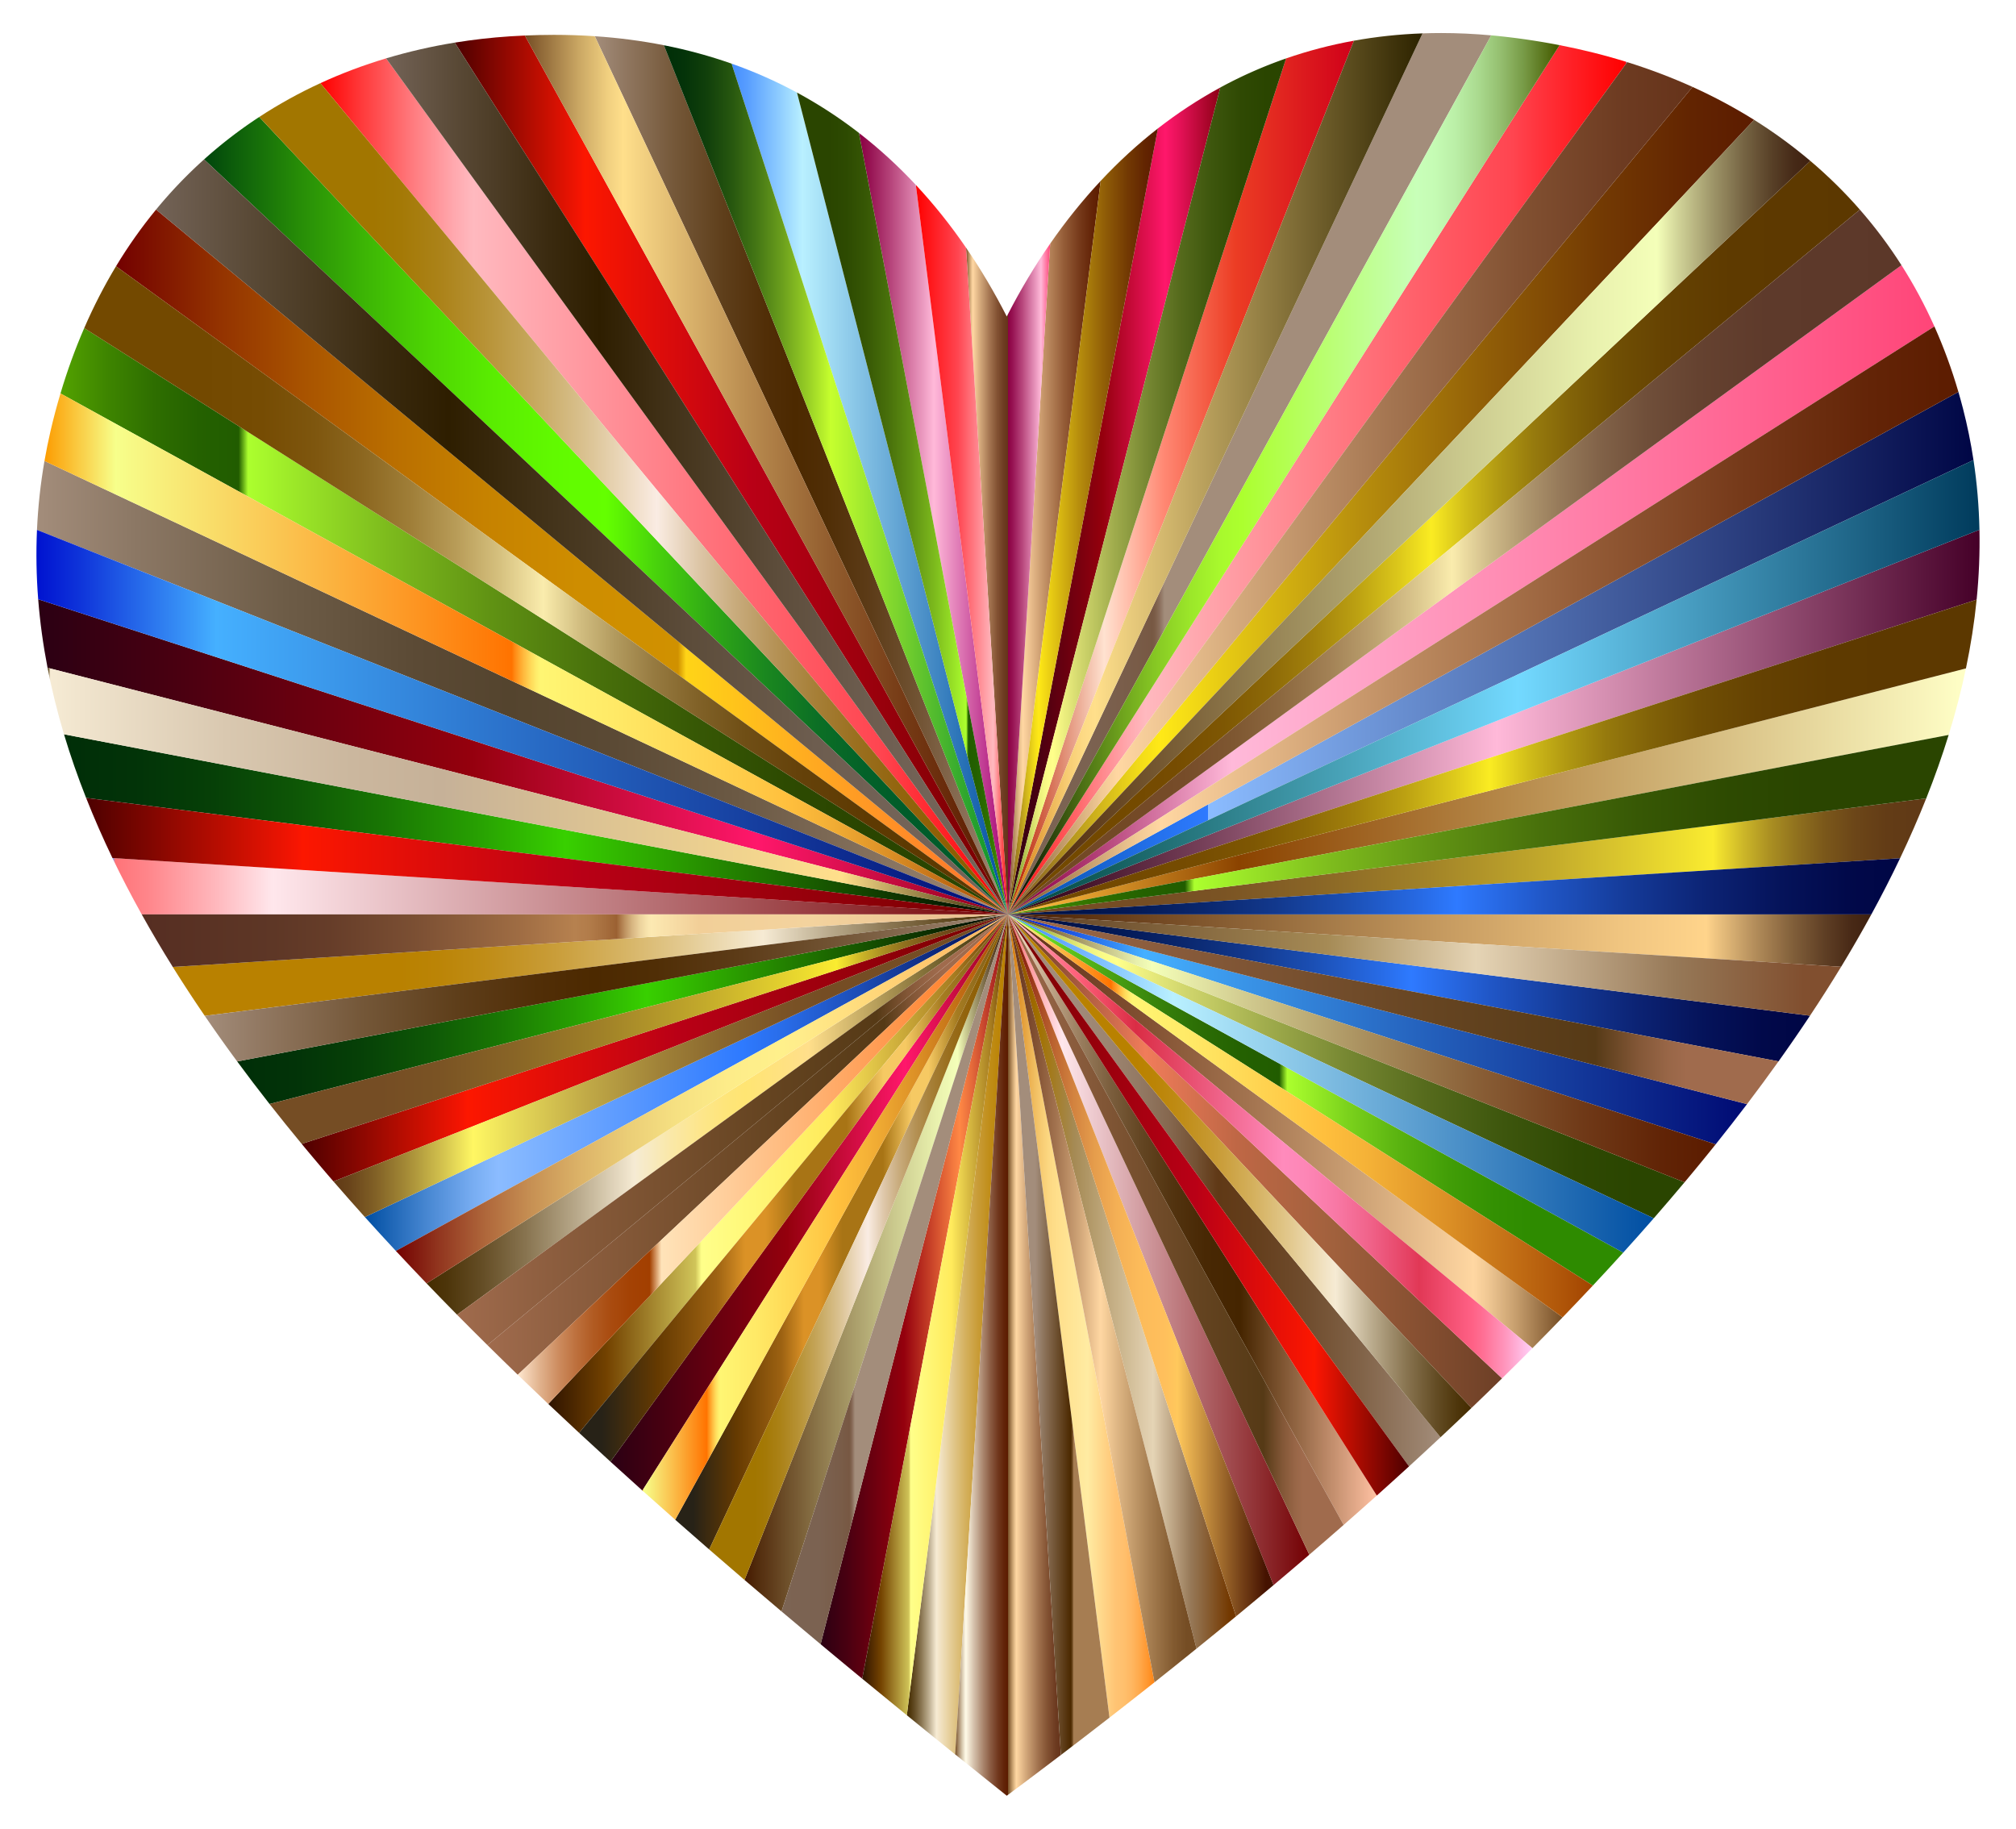 <svg xmlns="http://www.w3.org/2000/svg" viewBox="0 0 1830 1659.965"><linearGradient id="a" gradientUnits="userSpaceOnUse" x1="915" y1="655.412" x2="1796.931" y2="655.412"><stop offset="0" stop-color="#8bbcff"/><stop offset="0" stop-color="#5c9cff"/><stop offset=".003" stop-color="#2e0015"/><stop offset=".067" stop-color="#411127"/><stop offset=".196" stop-color="#743e57"/><stop offset=".378" stop-color="#c485a2"/><stop offset=".503" stop-color="#ffb9d9"/><stop offset="1" stop-color="#450028"/></linearGradient><path fill="url(#a)" d="M1796.82 480.842c.44 21.02-.43 42.17-2.55 63.45L915 829.982l881.82-349.14z"/><linearGradient id="b" gradientUnits="userSpaceOnUse" x1="915" y1="592.842" x2="1791.41" y2="592.842"><stop offset="0" stop-color="#004ea2"/><stop offset=".046" stop-color="#0c59ba"/><stop offset=".154" stop-color="#2471ec"/><stop offset=".207" stop-color="#2e7aff"/><stop offset=".207" stop-color="#4389ff"/><stop offset=".207" stop-color="#78aeff"/><stop offset=".207" stop-color="#8bbcff"/><stop offset="1" stop-color="#000645"/></linearGradient><path fill="url(#b)" d="M1777.71 355.702c1.46 5.02 2.87 10.08 4.19 15.21 3.97 15.46 7.13 31.01 9.51 46.66L915 829.982l862.71-474.28z"/><linearGradient id="c" gradientUnits="userSpaceOnUse" x1="915" y1="718.347" x2="1784.56" y2="718.347"><stop offset="0" stop-color="#fc9c01"/><stop offset="0" stop-color="#2b1400"/><stop offset="0" stop-color="#2e2500"/><stop offset=".003" stop-color="#ffbf3d"/><stop offset=".041" stop-color="#f3b237"/><stop offset=".111" stop-color="#d39026"/><stop offset=".204" stop-color="#a15a0b"/><stop offset=".241" stop-color="#8b4300"/><stop offset="1" stop-color="#ffffc7"/></linearGradient><path fill="url(#c)" d="M915 829.982l869.56-223.27c-4.2 20.04-9.44 40.17-15.68 60.38L915 829.982z"/><linearGradient id="d" gradientUnits="userSpaceOnUse" x1="915" y1="777.332" x2="1748.51" y2="777.332"><stop offset=".151" stop-color="#754d24"/><stop offset=".228" stop-color="#7a5324"/><stop offset=".333" stop-color="#896526"/><stop offset=".455" stop-color="#a18228"/><stop offset=".589" stop-color="#c3aa2b"/><stop offset=".732" stop-color="#eede2f"/><stop offset=".768" stop-color="#faec30"/><stop offset=".774" stop-color="#f1e12e"/><stop offset=".802" stop-color="#cbb528"/><stop offset=".83" stop-color="#aa8f22"/><stop offset=".86" stop-color="#8f701e"/><stop offset=".89" stop-color="#7a571a"/><stop offset=".922" stop-color="#6c4618"/><stop offset=".957" stop-color="#633c16"/><stop offset="1" stop-color="#603916"/></linearGradient><path fill="url(#d)" d="M915 829.982l833.51-105.3c-7.18 18.07-15.11 36.19-23.75 54.35L915 829.982z"/><linearGradient id="e" gradientUnits="userSpaceOnUse" x1="915" y1="535.357" x2="1755.93" y2="535.357"><stop offset="0" stop-color="#8bbcff"/><stop offset="0" stop-color="#5c9cff"/><stop offset=".003" stop-color="#8b0043"/><stop offset=".037" stop-color="#971353"/><stop offset=".105" stop-color="#b7467c"/><stop offset=".201" stop-color="#e996bd"/><stop offset=".241" stop-color="#ffb9d9"/><stop offset="1" stop-color="#ff4578"/></linearGradient><path fill="url(#e)" d="M1755.93 296.312L915 829.982l811.04-589.25c11.18 17.55 21.16 36.1 29.89 55.58z"/><linearGradient id="f" gradientUnits="userSpaceOnUse" x1="915" y1="853.772" x2="1698.71" y2="853.772"><stop offset="0" stop-color="#451b00"/><stop offset=".25" stop-color="#875d32"/><stop offset=".515" stop-color="#c89d62"/><stop offset=".709" stop-color="#f0c580"/><stop offset=".809" stop-color="#ffd48b"/><stop offset=".819" stop-color="#f0c682"/><stop offset=".866" stop-color="#b28c5a"/><stop offset=".909" stop-color="#815f3a"/><stop offset=".947" stop-color="#5e3e24"/><stop offset=".977" stop-color="#482916"/><stop offset=".997" stop-color="#402211"/></linearGradient><path fill="url(#f)" d="M915 829.982h783.71a1183.9 1183.9 0 01-27.46 47.58L915 829.982z"/><linearGradient id="g" gradientUnits="userSpaceOnUse" x1="915" y1="488.017" x2="1688.26" y2="488.017"><stop offset=".127" stop-color="#734900"/><stop offset=".195" stop-color="#764c01"/><stop offset=".253" stop-color="#7e5703"/><stop offset=".307" stop-color="#8d6907"/><stop offset=".359" stop-color="#a2810c"/><stop offset=".41" stop-color="#bca112"/><stop offset=".459" stop-color="#dcc81b"/><stop offset=".497" stop-color="#faec22"/><stop offset=".503" stop-color="#f4e521"/><stop offset=".538" stop-color="#d0bc19"/><stop offset=".576" stop-color="#b19912"/><stop offset=".617" stop-color="#967a0d"/><stop offset=".663" stop-color="#816208"/><stop offset=".713" stop-color="#704f04"/><stop offset=".773" stop-color="#654202"/><stop offset=".849" stop-color="#5e3a00"/><stop offset="1" stop-color="#5c3800"/></linearGradient><path fill="url(#g)" d="M1688.26 190.282L915 829.982l728.31-683.93c16.11 13.65 31.12 28.4 44.95 44.23z"/><linearGradient id="h" gradientUnits="userSpaceOnUse" x1="915" y1="896.692" x2="1643" y2="896.692"><stop offset="0" stop-color="#001045"/><stop offset=".067" stop-color="#01134a"/><stop offset=".141" stop-color="#041a57"/><stop offset=".218" stop-color="#0a276d"/><stop offset=".298" stop-color="#12388c"/><stop offset=".38" stop-color="#1b4fb4"/><stop offset=".462" stop-color="#276ae4"/><stop offset=".503" stop-color="#2e7aff"/><stop offset=".505" stop-color="#2e79fe"/><stop offset=".602" stop-color="#2056c6"/><stop offset=".695" stop-color="#143a98"/><stop offset=".784" stop-color="#0c2374"/><stop offset=".867" stop-color="#05135a"/><stop offset=".941" stop-color="#01094a"/><stop offset="1" stop-color="#000645"/></linearGradient><path fill="url(#h)" d="M915 829.982l728 91.97a1510.4 1510.4 0 01-28.57 41.45L915 829.982z"/><linearGradient id="i" gradientUnits="userSpaceOnUse" x1="915" y1="454.437" x2="1592.25" y2="454.437"><stop offset="0" stop-color="#754d24"/><stop offset=".041" stop-color="#957121"/><stop offset=".118" stop-color="#ceb21c"/><stop offset=".174" stop-color="#f1da18"/><stop offset=".204" stop-color="#ffe917"/><stop offset=".284" stop-color="#e8cc14"/><stop offset=".472" stop-color="#b78e0d"/><stop offset=".645" stop-color="#905d07"/><stop offset=".795" stop-color="#733a03"/><stop offset=".917" stop-color="#622401"/><stop offset=".997" stop-color="#5c1c00"/></linearGradient><path fill="url(#i)" d="M1592.25 108.782L915 829.982l621.36-751.09c19.56 8.85 38.21 18.83 55.89 29.89z"/><linearGradient id="j" gradientUnits="userSpaceOnUse" x1="915" y1="934.342" x2="1585.83" y2="934.342"><stop offset="0" stop-color="#0012d0"/><stop offset=".046" stop-color="#0f35da"/><stop offset=".148" stop-color="#368ef5"/><stop offset=".185" stop-color="#45b0ff"/><stop offset=".52" stop-color="#286ac4"/><stop offset="1" stop-color="#000a73"/></linearGradient><path fill="url(#j)" d="M915 829.982l670.83 172.24c-9.24 12.16-18.72 24.32-28.46 36.48L915 829.982z"/><linearGradient id="k" gradientUnits="userSpaceOnUse" x1="915" y1="967.897" x2="1529.14" y2="967.897"><stop offset="0" stop-color="#4d7300"/><stop offset=".008" stop-color="#5c7f0c"/><stop offset=".035" stop-color="#8da632"/><stop offset=".063" stop-color="#b6c652"/><stop offset=".089" stop-color="#d6df6b"/><stop offset=".115" stop-color="#edf17d"/><stop offset=".139" stop-color="#fafb87"/><stop offset=".161" stop-color="#ffff8b"/><stop offset=".254" stop-color="#d4d96f"/><stop offset=".379" stop-color="#a1ad4d"/><stop offset=".502" stop-color="#768732"/><stop offset=".621" stop-color="#556a1c"/><stop offset=".734" stop-color="#3d560d"/><stop offset=".84" stop-color="#2f4903"/><stop offset=".929" stop-color="#2a4500"/></linearGradient><path fill="url(#k)" d="M915 829.982l614.14 243.16c-9.13 10.89-18.45 21.78-27.96 32.67L915 829.982z"/><linearGradient id="l" gradientUnits="userSpaceOnUse" x1="915" y1="998.437" x2="1473.44" y2="998.437"><stop offset="0" stop-color="#80ff2e"/><stop offset=".08" stop-color="#63ce20"/><stop offset=".159" stop-color="#4ba515"/><stop offset=".236" stop-color="#39850c"/><stop offset=".31" stop-color="#2c6e05"/><stop offset=".38" stop-color="#246101"/><stop offset=".441" stop-color="#215c00"/><stop offset=".454" stop-color="#acff2e"/><stop offset=".469" stop-color="#a4f82b"/><stop offset=".554" stop-color="#7ad11c"/><stop offset=".638" stop-color="#59b210"/><stop offset=".718" stop-color="#419d07"/><stop offset=".792" stop-color="#339002"/><stop offset=".855" stop-color="#2e8b00"/></linearGradient><path fill="url(#l)" d="M915 829.982l558.44 307.01c-9.03 9.97-18.22 19.94-27.55 29.9L915 829.982z"/><linearGradient id="m" gradientUnits="userSpaceOnUse" x1="915" y1="435.482" x2="1477.05" y2="435.482"><stop offset="0" stop-color="red"/><stop offset=".056" stop-color="#ff3637"/><stop offset=".136" stop-color="#ff7c80"/><stop offset=".194" stop-color="#ffa8ae"/><stop offset=".222" stop-color="#ffb9bf"/><stop offset=".627" stop-color="#ff6670"/><stop offset=".815" stop-color="#ff4550"/><stop offset=".857" stop-color="#ff343d"/><stop offset=".997" stop-color="red"/><stop offset="1" stop-color="#5c9cff"/><stop offset="1" stop-color="#8bbcff"/></linearGradient><path fill="url(#m)" d="M1415.71 40.982c21.14 4.11 41.6 9.25 61.34 15.41L915 829.982l500.71-789z"/><linearGradient id="n" gradientUnits="userSpaceOnUse" x1="915" y1="1026.872" x2="1418.43" y2="1026.872"><stop offset=".003" stop-color="#66331a"/><stop offset=".101" stop-color="#6d3b21"/><stop offset=".252" stop-color="#825132"/><stop offset=".438" stop-color="#a37450"/><stop offset=".648" stop-color="#d0a578"/><stop offset=".84" stop-color="#ffd7a2"/><stop offset=".865" stop-color="#f0c894"/><stop offset=".914" stop-color="#c8a06f"/><stop offset=".982" stop-color="#875f35"/><stop offset="1" stop-color="#754d24"/></linearGradient><path fill="url(#n)" d="M915 829.982l503.43 365.77c-9.02 9.34-18.17 18.68-27.43 28.01l-476-393.78z"/><linearGradient id="o" gradientUnits="userSpaceOnUse" x1="915" y1="1053.997" x2="1363.47" y2="1053.997"><stop offset=".013" stop-color="#633823"/><stop offset=".278" stop-color="#f07c5a"/><stop offset=".463" stop-color="#bf6745"/><stop offset=".657" stop-color="#a1613d"/><stop offset="1" stop-color="#6d3f26"/></linearGradient><path fill="url(#o)" d="M915 829.982l448.47 421.14c-9.15 8.97-18.39 17.94-27.74 26.89L915 829.982z"/><linearGradient id="p" gradientUnits="userSpaceOnUse" x1="915" y1="429.982" x2="1353.65" y2="429.982"><stop offset="0" stop-color="#7c6453"/><stop offset=".166" stop-color="#7b6251"/><stop offset=".264" stop-color="#795c48"/><stop offset=".299" stop-color="#775843"/><stop offset=".305" stop-color="#7c5e49"/><stop offset=".313" stop-color="#896d5a"/><stop offset=".322" stop-color="#9e8775"/><stop offset=".324" stop-color="#a38d7b"/></linearGradient><path fill="url(#p)" d="M1353.65 32.092L915 829.982l376.31-799.69c5.58-.21 11.22-.31 16.9-.31 14.81 0 29.95.7 45.44 2.11z"/><linearGradient id="q" gradientUnits="userSpaceOnUse" x1="915" y1="1080.507" x2="1307.63" y2="1080.507"><stop offset="0" stop-color="#a38d7b"/><stop offset=".15" stop-color="#a18b79"/><stop offset=".238" stop-color="#9c8470"/><stop offset=".311" stop-color="#927862"/><stop offset=".375" stop-color="#85674e"/><stop offset=".433" stop-color="#745234"/><stop offset=".485" stop-color="#603916"/><stop offset=".571" stop-color="#643e1c"/><stop offset=".686" stop-color="#6f4c2d"/><stop offset=".817" stop-color="#816348"/><stop offset=".959" stop-color="#9b836e"/><stop offset="1" stop-color="#a38d7b"/></linearGradient><path fill="url(#q)" d="M915 829.982l392.63 474.6a3522.19 3522.19 0 01-28.6 26.45L915 829.982z"/><linearGradient id="r" gradientUnits="userSpaceOnUse" x1="915" y1="1107.072" x2="1249.77" y2="1107.072"><stop offset="0" stop-color="#ffe8d0"/><stop offset=".032" stop-color="#ecd4ba"/><stop offset=".112" stop-color="#c0a689"/><stop offset=".195" stop-color="#9a7e5f"/><stop offset=".278" stop-color="#7b5e3d"/><stop offset=".362" stop-color="#634522"/><stop offset=".448" stop-color="#52330f"/><stop offset=".536" stop-color="#482804"/><stop offset=".63" stop-color="#452500"/><stop offset="1" stop-color="#ffc1a2"/></linearGradient><path fill="url(#r)" d="M915 829.982l334.77 527.52c-9.94 8.9-19.98 17.78-30.11 26.66L915 829.982z"/><linearGradient id="s" gradientUnits="userSpaceOnUse" x1="915" y1="433.462" x2="1228.99" y2="433.462"><stop offset=".013" stop-color="#b92100"/><stop offset=".278" stop-color="#ffe2d0"/><stop offset=".451" stop-color="#ff8873"/><stop offset=".657" stop-color="#ec3d24"/><stop offset="1" stop-color="#d00019"/></linearGradient><path fill="url(#s)" d="M1228.99 36.942L915 829.982l252.44-776.95c19.66-6.82 40.18-12.23 61.55-16.09z"/><linearGradient id="t" gradientUnits="userSpaceOnUse" x1="915" y1="1134.387" x2="1188.5" y2="1134.387"><stop offset="0" stop-color="#8bbcff"/><stop offset="0" stop-color="#5c9cff"/><stop offset=".003" stop-color="#ff7378"/><stop offset=".04" stop-color="#ff868b"/><stop offset=".116" stop-color="#ffb8bd"/><stop offset=".179" stop-color="#ffe7ec"/><stop offset="1" stop-color="#730003"/></linearGradient><path fill="url(#t)" d="M915 829.982l273.5 581.21a4114.59 4114.59 0 01-32.46 27.6L915 829.982z"/><linearGradient id="u" gradientUnits="userSpaceOnUse" x1="915" y1="1163.222" x2="1122.03" y2="1163.222"><stop offset=".006" stop-color="#8b4300"/><stop offset=".136" stop-color="#a27100"/><stop offset=".29" stop-color="#a58a55"/><stop offset=".636" stop-color="#e5d4b5"/><stop offset=".799" stop-color="#987a59"/><stop offset=".803" stop-color="#967857"/><stop offset=".972" stop-color="#733800"/></linearGradient><path fill="url(#u)" d="M915 829.982l207.03 637.16a4948.79 4948.79 0 01-35.91 29.32L915 829.982z"/><linearGradient id="v" gradientUnits="userSpaceOnUse" x1="915" y1="454.702" x2="1107.71" y2="454.702"><stop offset="0" stop-color="#2b0013"/><stop offset=".141" stop-color="#490011"/><stop offset=".444" stop-color="#94000d"/><stop offset=".741" stop-color="#ff176b"/><stop offset=".813" stop-color="#e31156"/><stop offset=".967" stop-color="#9c0321"/><stop offset="1" stop-color="#8c0015"/></linearGradient><path fill="url(#v)" d="M1107.71 79.422L915 829.982l136.09-713.42c17.78-13.85 36.66-26.29 56.62-37.14z"/><linearGradient id="w" gradientUnits="userSpaceOnUse" x1="915" y1="1194.532" x2="1047.97" y2="1194.532"><stop offset="0" stop-color="#452c00"/><stop offset="0" stop-color="#4f3100"/><stop offset=".001" stop-color="#6a3e00"/><stop offset=".002" stop-color="#955400"/><stop offset=".003" stop-color="#d07100"/><stop offset=".079" stop-color="#e0952e"/><stop offset=".158" stop-color="#edb556"/><stop offset=".229" stop-color="#f7cc73"/><stop offset=".291" stop-color="#fdda85"/><stop offset=".336" stop-color="#ffdf8b"/><stop offset=".543" stop-color="#ffeba2"/><stop offset=".738" stop-color="#ffc373"/><stop offset=".787" stop-color="#ffc06e"/><stop offset=".843" stop-color="#ffb761"/><stop offset=".901" stop-color="#ffa84a"/><stop offset=".962" stop-color="#ff942a"/><stop offset=".994" stop-color="#ff8717"/></linearGradient><path fill="url(#w)" d="M915 829.982l132.97 697.04a5523.07 5523.07 0 01-40.86 32.06L915 829.982z"/><linearGradient id="x" gradientUnits="userSpaceOnUse" x1="915" y1="497.097" x2="999.11" y2="497.097"><stop offset="0" stop-color="#754d24"/><stop offset=".018" stop-color="#875f35"/><stop offset=".086" stop-color="#c8a06f"/><stop offset=".135" stop-color="#f0c894"/><stop offset=".161" stop-color="#ffd7a2"/><stop offset=".195" stop-color="#f6cc99"/><stop offset=".407" stop-color="#bf8e63"/><stop offset=".601" stop-color="#955d38"/><stop offset=".77" stop-color="#763a1a"/><stop offset=".908" stop-color="#632407"/><stop offset=".997" stop-color="#5c1c00"/></linearGradient><path fill="url(#x)" d="M999.11 164.212L915 829.982l38.31-608.86c14-20.19 29.27-39.23 45.8-56.91z"/><linearGradient id="y" gradientUnits="userSpaceOnUse" x1="915" y1="1229.562" x2="963" y2="1229.562"><stop offset="0" stop-color="#754d24"/><stop offset=".018" stop-color="#875f35"/><stop offset=".086" stop-color="#c8a06f"/><stop offset=".135" stop-color="#f0c894"/><stop offset=".161" stop-color="#ffd7a2"/><stop offset=".352" stop-color="#d0a578"/><stop offset=".562" stop-color="#a37450"/><stop offset=".748" stop-color="#825132"/><stop offset=".899" stop-color="#6d3b21"/><stop offset=".997" stop-color="#66331a"/></linearGradient><path fill="url(#y)" d="M915 829.982l48 763.02a5892.315 5892.315 0 01-48 36.14v-799.16z"/><linearGradient id="z" gradientUnits="userSpaceOnUse" x1="876.93" y1="527.422" x2="915" y2="527.422"><stop offset="0" stop-color="#754d24"/><stop offset=".018" stop-color="#875f35"/><stop offset=".086" stop-color="#c8a06f"/><stop offset=".135" stop-color="#f0c894"/><stop offset=".161" stop-color="#ffd7a2"/><stop offset=".352" stop-color="#d0a578"/><stop offset=".562" stop-color="#a37450"/><stop offset=".748" stop-color="#825132"/><stop offset=".899" stop-color="#6d3b21"/><stop offset=".997" stop-color="#66331a"/></linearGradient><path fill="url(#z)" d="M915 285.102v544.88l-38.07-605.12c13.45 19.63 25.76 40.47 36.95 62.41.37-.73.75-1.44 1.12-2.17z"/><linearGradient id="A" gradientUnits="userSpaceOnUse" x1="664.09" y1="443.872" x2="915" y2="443.872"><stop offset="0" stop-color="#8bbcff"/><stop offset="0" stop-color="#5c9cff"/><stop offset=".003" stop-color="#458eff"/><stop offset=".057" stop-color="#589eff"/><stop offset=".165" stop-color="#8ac9ff"/><stop offset=".256" stop-color="#b9f0ff"/><stop offset="1" stop-color="#004ea2"/></linearGradient><path fill="url(#A)" d="M723.47 84.032L915 829.982 664.09 57.762c20.81 7.33 40.59 16.12 59.38 26.27z"/><linearGradient id="B" gradientUnits="userSpaceOnUse" x1="412.82" y1="431.112" x2="915" y2="431.112"><stop offset="0" stop-color="#4d0000"/><stop offset=".228" stop-color="#f61502"/><stop offset=".235" stop-color="#fc1700"/><stop offset=".534" stop-color="#b90016"/><stop offset=".767" stop-color="#99000c"/><stop offset="1" stop-color="#750000"/></linearGradient><path fill="url(#B)" d="M476.44 32.242L915 829.982 412.82 38.672c16.46-2.67 33.17-4.59 50.1-5.7 4.54-.3 9.04-.53 13.52-.73z"/><linearGradient id="C" gradientUnits="userSpaceOnUse" x1="290.82" y1="441.482" x2="915" y2="441.482"><stop offset="0" stop-color="red"/><stop offset=".056" stop-color="#ff3637"/><stop offset=".136" stop-color="#ff7c80"/><stop offset=".194" stop-color="#ffa8ae"/><stop offset=".222" stop-color="#ffb9bf"/><stop offset=".627" stop-color="#ff6670"/><stop offset=".815" stop-color="#ff4550"/><stop offset=".857" stop-color="#ff343d"/><stop offset=".997" stop-color="red"/><stop offset="1" stop-color="#5c9cff"/><stop offset="1" stop-color="#8bbcff"/></linearGradient><path fill="url(#C)" d="M350.47 52.982l564.53 777-624.18-754.5c19.23-8.86 39.15-16.35 59.65-22.5z"/><linearGradient id="D" gradientUnits="userSpaceOnUse" x1="185.24" y1="468.082" x2="915" y2="468.082"><stop offset="0" stop-color="#00450c"/><stop offset=".035" stop-color="#0c5c0b"/><stop offset=".119" stop-color="#278d07"/><stop offset=".202" stop-color="#3db605"/><stop offset=".283" stop-color="#4ed603"/><stop offset=".361" stop-color="#5aed01"/><stop offset=".435" stop-color="#61fa00"/><stop offset=".5" stop-color="#64ff00"/><stop offset=".563" stop-color="#48d20c"/><stop offset=".632" stop-color="#2fa816"/><stop offset=".699" stop-color="#1a871f"/><stop offset=".763" stop-color="#0c6f25"/><stop offset=".823" stop-color="#036129"/><stop offset=".874" stop-color="#005c2a"/></linearGradient><path fill="url(#D)" d="M235.31 106.182L915 829.982l-729.76-685.29a416.332 416.332 0 0150.07-38.51z"/><linearGradient id="E" gradientUnits="userSpaceOnUse" x1="823.17" y1="1211.212" x2="915" y2="1211.212"><stop offset="0" stop-color="#452c00"/><stop offset=".029" stop-color="#4d350a"/><stop offset=".077" stop-color="#644d25"/><stop offset=".14" stop-color="#887450"/><stop offset=".215" stop-color="#baab8d"/><stop offset=".293" stop-color="#f6ebd4"/><stop offset=".302" stop-color="#f5e9d0"/><stop offset=".445" stop-color="#e3ca91"/><stop offset=".581" stop-color="#d4b05d"/><stop offset=".708" stop-color="#c89b35"/><stop offset=".822" stop-color="#c08d18"/><stop offset=".922" stop-color="#bb8406"/><stop offset=".994" stop-color="#b98100"/></linearGradient><path fill="url(#E)" d="M915 829.982l-47.97 762.46a10243.84 10243.84 0 01-43.86-35.52L915 829.982z"/><linearGradient id="F" gradientUnits="userSpaceOnUse" x1="744.9" y1="1176.872" x2="915" y2="1176.872"><stop offset="0" stop-color="#2b0013"/><stop offset=".141" stop-color="#490011"/><stop offset=".444" stop-color="#94000d"/><stop offset=".741" stop-color="#ff8845"/><stop offset=".802" stop-color="#e76c3b"/><stop offset=".935" stop-color="#ab2522"/><stop offset="1" stop-color="#8c0015"/></linearGradient><path fill="url(#F)" d="M915 829.982l-132.34 693.78a8257.192 8257.192 0 01-37.76-31.3L915 829.983z"/><linearGradient id="G" gradientUnits="userSpaceOnUse" x1="675.81" y1="1146.332" x2="915" y2="1146.332"><stop offset="0" stop-color="#451b00"/><stop offset=".057" stop-color="#542e0f"/><stop offset=".334" stop-color="#988657"/><stop offset=".56" stop-color="#c9c78c"/><stop offset=".724" stop-color="#e8f0ad"/><stop offset=".809" stop-color="#f4ffb9"/><stop offset=".836" stop-color="#d0d297"/><stop offset=".879" stop-color="#9d9468"/><stop offset=".918" stop-color="#756342"/><stop offset=".952" stop-color="#584027"/><stop offset=".979" stop-color="#462a17"/><stop offset=".997" stop-color="#402211"/></linearGradient><path fill="url(#G)" d="M915 829.982l-205.58 632.7c-11.27-9.52-22.48-19.05-33.61-28.58L915 829.982z"/><linearGradient id="H" gradientUnits="userSpaceOnUse" x1="612.92" y1="1118.207" x2="915" y2="1118.207"><stop offset="0" stop-color="#272217"/><stop offset=".053" stop-color="#272217"/><stop offset=".184" stop-color="#653a01"/><stop offset=".32" stop-color="#9d6212"/><stop offset=".387" stop-color="#db9226"/><stop offset=".434" stop-color="#db9226"/><stop offset=".502" stop-color="#a87415"/><stop offset=".624" stop-color="#a87415"/><stop offset=".71" stop-color="#f6c963"/><stop offset=".761" stop-color="#f6c963"/><stop offset=".846" stop-color="#a67c21"/><stop offset="1" stop-color="#725316"/></linearGradient><path fill="url(#H)" d="M915 829.982l-271.26 576.45c-10.34-8.99-20.62-17.98-30.82-26.97L915 829.982z"/><linearGradient id="I" gradientUnits="userSpaceOnUse" x1="554.1" y1="1091.467" x2="915" y2="1091.467"><stop offset="0" stop-color="#2b0013"/><stop offset=".141" stop-color="#490011"/><stop offset=".444" stop-color="#94000d"/><stop offset=".741" stop-color="#ff176b"/><stop offset=".813" stop-color="#e31156"/><stop offset=".967" stop-color="#9c0321"/><stop offset="1" stop-color="#8c0015"/></linearGradient><path fill="url(#I)" d="M915 829.982l-331.89 522.97c-9.75-8.74-19.42-17.48-29.01-26.23L915 829.982z"/><linearGradient id="J" gradientUnits="userSpaceOnUse" x1="497.7" y1="1065.287" x2="915" y2="1065.287"><stop offset="0" stop-color="#2e1300"/><stop offset=".127" stop-color="#734200"/><stop offset=".32" stop-color="#d0c459"/><stop offset=".333" stop-color="#ffff8a"/><stop offset=".611" stop-color="#ffeb5c"/><stop offset=".883" stop-color="#a67c21"/><stop offset="1" stop-color="#5c2c00"/><stop offset="1" stop-color="#725316"/></linearGradient><path fill="url(#J)" d="M915 829.982l-389.32 470.61c-9.41-8.74-18.75-17.48-27.98-26.23L915 829.982z"/><linearGradient id="K" gradientUnits="userSpaceOnUse" x1="442.43" y1="1038.927" x2="915" y2="1038.927"><stop offset="0" stop-color="#a06b4d"/><stop offset=".167" stop-color="#8d5e3f"/><stop offset=".559" stop-color="#654421"/><stop offset=".762" stop-color="#563a16"/><stop offset=".773" stop-color="#5f401d"/><stop offset=".818" stop-color="#835737"/><stop offset=".856" stop-color="#986647"/><stop offset=".88" stop-color="#a06b4d"/></linearGradient><path fill="url(#K)" d="M915 829.982l-445.01 417.89c-9.29-8.98-18.48-17.96-27.56-26.94L915 829.982z"/><linearGradient id="L" gradientUnits="userSpaceOnUse" x1="387.21" y1="1011.667" x2="915" y2="1011.667"><stop offset="0" stop-color="#452c00"/><stop offset=".035" stop-color="#4d350a"/><stop offset=".095" stop-color="#644d25"/><stop offset=".171" stop-color="#887450"/><stop offset=".262" stop-color="#baab8d"/><stop offset=".358" stop-color="#f6ebd4"/><stop offset=".363" stop-color="#f6ebd0"/><stop offset=".42" stop-color="#fae8a8"/><stop offset=".472" stop-color="#fde68b"/><stop offset=".517" stop-color="#fee579"/><stop offset=".549" stop-color="#ffe573"/><stop offset=".657" stop-color="#ffdf8b"/><stop offset=".994" stop-color="#2e2400"/></linearGradient><path fill="url(#L)" d="M915 829.982l-500.13 363.37c-9.34-9.48-18.57-18.95-27.66-28.42L915 829.982z"/><linearGradient id="M" gradientUnits="userSpaceOnUse" x1="331.2" y1="982.717" x2="915" y2="982.717"><stop offset="0" stop-color="#004ea2"/><stop offset=".093" stop-color="#4585d0"/><stop offset=".169" stop-color="#78adf2"/><stop offset=".207" stop-color="#8bbcff"/><stop offset=".586" stop-color="#2e7aff"/><stop offset=".647" stop-color="#296dea"/><stop offset=".771" stop-color="#1c4cb5"/><stop offset=".948" stop-color="#07175f"/><stop offset="1" stop-color="#000645"/></linearGradient><path fill="url(#M)" d="M915 829.982l-555.66 305.47c-9.54-10.25-18.92-20.5-28.14-30.75L915 829.982z"/><linearGradient id="N" gradientUnits="userSpaceOnUse" x1="273.86" y1="951.192" x2="915" y2="951.192"><stop offset="0" stop-color="#4d0000"/><stop offset=".228" stop-color="#f61502"/><stop offset=".235" stop-color="#fc1700"/><stop offset=".534" stop-color="#b90016"/><stop offset=".767" stop-color="#99000c"/><stop offset="1" stop-color="#750000"/></linearGradient><path fill="url(#N)" d="M915 829.982l-612.29 242.42a1986.81 1986.81 0 01-28.85-34.1L915 829.982z"/><linearGradient id="O" gradientUnits="userSpaceOnUse" x1="58.09" y1="748.252" x2="915" y2="748.252"><stop offset="0" stop-color="#002e08"/><stop offset=".074" stop-color="#023308"/><stop offset=".159" stop-color="#064007"/><stop offset=".248" stop-color="#0e5706"/><stop offset=".341" stop-color="#197704"/><stop offset=".436" stop-color="#279f02"/><stop offset=".531" stop-color="#38d000"/><stop offset="1"/></linearGradient><path fill="url(#O)" d="M915 829.982L78.17 724.262c-7.61-19.25-14.32-38.5-20.08-57.74L915 829.982z"/><linearGradient id="P" gradientUnits="userSpaceOnUse" x1="34.66" y1="686.962" x2="915" y2="686.962"><stop offset="0" stop-color="#2b0013"/><stop offset=".141" stop-color="#490011"/><stop offset=".444" stop-color="#94000d"/><stop offset=".741" stop-color="#ff176b"/><stop offset=".813" stop-color="#e31156"/><stop offset=".967" stop-color="#9c0321"/><stop offset="1" stop-color="#8c0015"/></linearGradient><path fill="url(#P)" d="M915 829.982L43.16 606.132c-4.01-20.74-6.87-41.47-8.5-62.19L915 829.982z"/><linearGradient id="Q" gradientUnits="userSpaceOnUse" x1="54.9" y1="563.897" x2="915" y2="563.897"><stop offset="0" stop-color="#53a200"/><stop offset=".049" stop-color="#3e8500"/><stop offset=".099" stop-color="#2e6e00"/><stop offset=".146" stop-color="#246100"/><stop offset=".188" stop-color="#215c00"/><stop offset=".198" stop-color="#acff2e"/><stop offset=".231" stop-color="#a1ef2a"/><stop offset=".345" stop-color="#7dbb1d"/><stop offset=".458" stop-color="#5f9113"/><stop offset=".567" stop-color="#48700b"/><stop offset=".67" stop-color="#375805"/><stop offset=".767" stop-color="#2d4a01"/><stop offset=".849" stop-color="#2a4500"/></linearGradient><path fill="url(#Q)" d="M915 829.982L54.9 357.132c6.18-20.79 13.39-40.56 21.54-59.32L915 829.982z"/><linearGradient id="R" gradientUnits="userSpaceOnUse" x1="779.69" y1="475.312" x2="915" y2="475.312"><stop offset="0" stop-color="#8bbcff"/><stop offset="0" stop-color="#5c9cff"/><stop offset=".003" stop-color="#8b0043"/><stop offset=".074" stop-color="#971353"/><stop offset=".218" stop-color="#b7467c"/><stop offset=".42" stop-color="#e996bd"/><stop offset=".503" stop-color="#ffb9d9"/><stop offset="1" stop-color="#a20071"/></linearGradient><path fill="url(#R)" d="M831.35 167.852L915 829.982l-135.31-709.34c18.41 14.26 35.63 30.04 51.66 47.21z"/><linearGradient id="S" gradientUnits="userSpaceOnUse" x1="539.9" y1="431.422" x2="915" y2="431.422"><stop offset="0" stop-color="#a38d7b"/><stop offset=".066" stop-color="#927963"/><stop offset=".196" stop-color="#745738"/><stop offset=".314" stop-color="#5e3e1a"/><stop offset=".414" stop-color="#512e07"/><stop offset=".485" stop-color="#4c2900"/><stop offset=".561" stop-color="#502e06"/><stop offset=".663" stop-color="#5c3b17"/><stop offset=".778" stop-color="#705232"/><stop offset=".904" stop-color="#8b7159"/><stop offset="1" stop-color="#a38d7b"/></linearGradient><path fill="url(#S)" d="M539.9 32.862c21.73 1.46 42.63 4.22 62.74 8.19L915 829.982 539.9 32.862z"/><linearGradient id="T" gradientUnits="userSpaceOnUse" x1="215.29" y1="916.037" x2="915" y2="916.037"><stop offset="0" stop-color="#002e08"/><stop offset=".074" stop-color="#023308"/><stop offset=".159" stop-color="#064007"/><stop offset=".248" stop-color="#0e5706"/><stop offset=".341" stop-color="#197704"/><stop offset=".436" stop-color="#279f02"/><stop offset=".531" stop-color="#38d000"/><stop offset="1"/></linearGradient><path fill="url(#T)" d="M215.29 963.462L915 829.982l-670.32 172.11c-10.1-12.88-19.9-25.75-29.39-38.63z"/><linearGradient id="U" gradientUnits="userSpaceOnUse" x1="156.83" y1="876.037" x2="915" y2="876.037"><stop offset=".272" stop-color="#b98100"/><stop offset=".317" stop-color="#bb8406"/><stop offset=".378" stop-color="#c08d18"/><stop offset=".449" stop-color="#c89b35"/><stop offset=".528" stop-color="#d4b05d"/><stop offset=".613" stop-color="#e3ca91"/><stop offset=".701" stop-color="#f5e9d0"/><stop offset=".707" stop-color="#f6ebd4"/><stop offset=".785" stop-color="#baab8d"/><stop offset=".86" stop-color="#887450"/><stop offset=".923" stop-color="#644d25"/><stop offset=".971" stop-color="#4d350a"/><stop offset="1" stop-color="#452c00"/></linearGradient><path fill="url(#U)" d="M156.83 877.682l758.17-47.7-729.11 92.11a1270.156 1270.156 0 01-29.06-44.41z"/><linearGradient id="V" gradientUnits="userSpaceOnUse" x1="105.3" y1="510.107" x2="915" y2="510.107"><stop offset="0" stop-color="#730000"/><stop offset=".018" stop-color="#780800"/><stop offset=".114" stop-color="#933200"/><stop offset=".213" stop-color="#a95400"/><stop offset=".313" stop-color="#ba6f00"/><stop offset=".414" stop-color="#c68200"/><stop offset=".518" stop-color="#ce8d00"/><stop offset=".63" stop-color="#d09100"/><stop offset=".639" stop-color="#ffd417"/><stop offset=".828" stop-color="#ff9c24"/><stop offset="1" stop-color="#ff6d2e"/></linearGradient><path fill="url(#V)" d="M141.67 190.232L915 829.982l-809.7-588.28c11.11-18.39 23.27-35.53 36.37-51.47z"/><linearGradient id="W" gradientUnits="userSpaceOnUse" x1="102.08" y1="804.412" x2="915" y2="804.412"><stop offset="0" stop-color="#8bbcff"/><stop offset="0" stop-color="#5c9cff"/><stop offset=".003" stop-color="#ff7378"/><stop offset=".04" stop-color="#ff868b"/><stop offset=".116" stop-color="#ffb8bd"/><stop offset=".179" stop-color="#ffe7ec"/><stop offset="1" stop-color="#730003"/></linearGradient><path fill="url(#W)" d="M102.08 778.842L915 829.982H128.64c-9.49-17.05-18.37-34.1-26.56-51.14z"/><linearGradient id="X" gradientUnits="userSpaceOnUse" x1="33.57" y1="624.197" x2="915" y2="624.197"><stop offset="0" stop-color="#a38d7b"/><stop offset=".099" stop-color="#8c7865"/><stop offset=".256" stop-color="#6d5c47"/><stop offset=".391" stop-color="#5b4a35"/><stop offset=".485" stop-color="#54442e"/><stop offset=".586" stop-color="#5a4934"/><stop offset=".72" stop-color="#6b5944"/><stop offset=".872" stop-color="#86725f"/><stop offset="1" stop-color="#a38d7b"/></linearGradient><path fill="url(#X)" d="M40.37 418.412L915 829.982 33.57 481.002c.93-20.89 3.17-41.75 6.8-62.59z"/><linearGradient id="Y" gradientUnits="userSpaceOnUse" x1="915" y1="623.777" x2="1796.82" y2="623.777"><stop offset="0" stop-color="#00453d"/><stop offset=".108" stop-color="#156060"/><stop offset=".346" stop-color="#49a3b9"/><stop offset=".525" stop-color="#73d9ff"/><stop offset=".715" stop-color="#4498bc"/><stop offset="1" stop-color="#003b5c"/></linearGradient><path fill="url(#Y)" d="M1796.82 480.842L915 829.982l876.41-412.41c3.19 20.94 4.96 42.03 5.41 63.27z"/><linearGradient id="Z" gradientUnits="userSpaceOnUse" x1="915" y1="687.137" x2="1794.27" y2="687.137"><stop offset=".127" stop-color="#734900"/><stop offset=".195" stop-color="#764c01"/><stop offset=".253" stop-color="#7e5703"/><stop offset=".307" stop-color="#8d6907"/><stop offset=".359" stop-color="#a2810c"/><stop offset=".41" stop-color="#bca112"/><stop offset=".459" stop-color="#dcc81b"/><stop offset=".497" stop-color="#faec22"/><stop offset=".503" stop-color="#f4e521"/><stop offset=".538" stop-color="#d0bc19"/><stop offset=".576" stop-color="#b19912"/><stop offset=".617" stop-color="#967a0d"/><stop offset=".663" stop-color="#816208"/><stop offset=".713" stop-color="#704f04"/><stop offset=".773" stop-color="#654202"/><stop offset=".849" stop-color="#5e3a00"/><stop offset="1" stop-color="#5c3800"/></linearGradient><path fill="url(#Z)" d="M1794.27 544.292c-2.07 20.69-5.32 41.51-9.71 62.42L915 829.982l879.27-285.69z"/><linearGradient id="aa" gradientUnits="userSpaceOnUse" x1="915" y1="748.537" x2="1768.88" y2="748.537"><stop offset="0" stop-color="#53a200"/><stop offset=".049" stop-color="#3e8500"/><stop offset=".099" stop-color="#2e6e00"/><stop offset=".146" stop-color="#246100"/><stop offset=".188" stop-color="#215c00"/><stop offset=".198" stop-color="#acff2e"/><stop offset=".231" stop-color="#a1ef2a"/><stop offset=".345" stop-color="#7dbb1d"/><stop offset=".458" stop-color="#5f9113"/><stop offset=".567" stop-color="#48700b"/><stop offset=".67" stop-color="#375805"/><stop offset=".767" stop-color="#2d4a01"/><stop offset=".849" stop-color="#2a4500"/></linearGradient><path fill="url(#aa)" d="M915 829.982l853.88-162.89c-5.91 19.13-12.72 38.33-20.37 57.59L915 829.982z"/><linearGradient id="ab" gradientUnits="userSpaceOnUse" x1="915" y1="563.147" x2="1777.71" y2="563.147"><stop offset="0" stop-color="#754d24"/><stop offset=".018" stop-color="#875f35"/><stop offset=".086" stop-color="#c8a06f"/><stop offset=".135" stop-color="#f0c894"/><stop offset=".161" stop-color="#ffd7a2"/><stop offset=".195" stop-color="#f6cc99"/><stop offset=".407" stop-color="#bf8e63"/><stop offset=".601" stop-color="#955d38"/><stop offset=".77" stop-color="#763a1a"/><stop offset=".908" stop-color="#632407"/><stop offset=".997" stop-color="#5c1c00"/></linearGradient><path fill="url(#ab)" d="M1777.71 355.702L915 829.982l840.93-533.67c8.47 18.92 15.75 38.73 21.78 59.39z"/><linearGradient id="ac" gradientUnits="userSpaceOnUse" x1="915" y1="804.507" x2="1724.76" y2="804.507"><stop offset="0" stop-color="#001045"/><stop offset=".067" stop-color="#01134a"/><stop offset=".141" stop-color="#041a57"/><stop offset=".218" stop-color="#0a276d"/><stop offset=".298" stop-color="#12388c"/><stop offset=".38" stop-color="#1b4fb4"/><stop offset=".462" stop-color="#276ae4"/><stop offset=".503" stop-color="#2e7aff"/><stop offset=".505" stop-color="#2e79fe"/><stop offset=".602" stop-color="#2056c6"/><stop offset=".695" stop-color="#143a98"/><stop offset=".784" stop-color="#0c2374"/><stop offset=".867" stop-color="#05135a"/><stop offset=".941" stop-color="#01094a"/><stop offset="1" stop-color="#000645"/></linearGradient><path fill="url(#ac)" d="M915 829.982l809.76-50.95c-8.07 16.95-16.76 33.93-26.05 50.95H915z"/><linearGradient id="ad" gradientUnits="userSpaceOnUse" x1="915" y1="510.132" x2="1726.04" y2="510.132"><stop offset=".127" stop-color="#734926"/><stop offset=".195" stop-color="#764c29"/><stop offset=".253" stop-color="#7e5731"/><stop offset=".307" stop-color="#8d6940"/><stop offset=".359" stop-color="#a28155"/><stop offset=".41" stop-color="#bca16f"/><stop offset=".459" stop-color="#dcc88f"/><stop offset=".497" stop-color="#faecad"/><stop offset=".503" stop-color="#f4e5a8"/><stop offset=".538" stop-color="#d0bc8a"/><stop offset=".576" stop-color="#b19970"/><stop offset=".617" stop-color="#967a5a"/><stop offset=".663" stop-color="#816248"/><stop offset=".713" stop-color="#704f3a"/><stop offset=".773" stop-color="#654230"/><stop offset=".849" stop-color="#5e3a2b"/><stop offset="1" stop-color="#5c3829"/></linearGradient><path fill="url(#ad)" d="M1726.04 240.732L915 829.982l773.26-639.7c13.78 15.77 26.4 32.6 37.78 50.45z"/><linearGradient id="ae" gradientUnits="userSpaceOnUse" x1="915" y1="875.967" x2="1671.25" y2="875.967"><stop offset=".006" stop-color="#401617"/><stop offset=".084" stop-color="#6b4c2d"/><stop offset=".382" stop-color="#a58a55"/><stop offset=".562" stop-color="#e5d4b5"/><stop offset=".797" stop-color="#987a59"/><stop offset=".803" stop-color="#967857"/><stop offset=".955" stop-color="#814f2f"/></linearGradient><path fill="url(#ae)" d="M915 829.982l756.25 47.58c-8.99 14.78-18.42 29.58-28.25 44.39l-728-91.97z"/><linearGradient id="af" gradientUnits="userSpaceOnUse" x1="915" y1="469.382" x2="1643.31" y2="469.382"><stop offset="0" stop-color="#451b00"/><stop offset=".057" stop-color="#542e0f"/><stop offset=".334" stop-color="#988657"/><stop offset=".56" stop-color="#c9c78c"/><stop offset=".724" stop-color="#e8f0ad"/><stop offset=".809" stop-color="#f4ffb9"/><stop offset=".836" stop-color="#d0d297"/><stop offset=".879" stop-color="#9d9468"/><stop offset=".918" stop-color="#756342"/><stop offset=".952" stop-color="#584027"/><stop offset=".979" stop-color="#462a17"/><stop offset=".997" stop-color="#402211"/></linearGradient><path fill="url(#af)" d="M1643.31 146.052L915 829.982l677.25-721.2c18.06 11.3 35.1 23.74 51.06 37.27z"/><linearGradient id="ag" gradientUnits="userSpaceOnUse" x1="915" y1="916.102" x2="1614.43" y2="916.102"><stop offset="0" stop-color="#a06b4d"/><stop offset=".167" stop-color="#8d5e3f"/><stop offset=".559" stop-color="#654421"/><stop offset=".762" stop-color="#563a16"/><stop offset=".773" stop-color="#5f401d"/><stop offset=".818" stop-color="#835737"/><stop offset=".856" stop-color="#986647"/><stop offset=".88" stop-color="#a06b4d"/></linearGradient><path fill="url(#ag)" d="M915 829.982l699.43 133.42c-9.24 12.94-18.78 25.87-28.6 38.82L915 829.982z"/><linearGradient id="ah" gradientUnits="userSpaceOnUse" x1="915" y1="951.562" x2="1557.37" y2="951.562"><stop offset="0" stop-color="#451b00"/><stop offset=".014" stop-color="#542e0f"/><stop offset=".084" stop-color="#988657"/><stop offset=".141" stop-color="#c9c78c"/><stop offset=".182" stop-color="#e8f0ad"/><stop offset=".204" stop-color="#f4ffb9"/><stop offset=".333" stop-color="#d2cc90"/><stop offset=".509" stop-color="#a88e5d"/><stop offset=".669" stop-color="#885d35"/><stop offset=".809" stop-color="#703a18"/><stop offset=".923" stop-color="#612406"/><stop offset=".997" stop-color="#5c1c00"/></linearGradient><path fill="url(#ah)" d="M915 829.982l642.37 208.72a1942.61 1942.61 0 01-28.23 34.44L915 829.982z"/><linearGradient id="ai" gradientUnits="userSpaceOnUse" x1="915" y1="443.187" x2="1536.36" y2="443.187"><stop offset="0" stop-color="#754d24"/><stop offset=".018" stop-color="#875f35"/><stop offset=".086" stop-color="#c8a06f"/><stop offset=".135" stop-color="#f0c894"/><stop offset=".161" stop-color="#ffd7a2"/><stop offset=".352" stop-color="#d0a578"/><stop offset=".562" stop-color="#a37450"/><stop offset=".748" stop-color="#825132"/><stop offset=".899" stop-color="#6d3b21"/><stop offset=".997" stop-color="#66331a"/></linearGradient><path fill="url(#ai)" d="M1536.36 78.892L915 829.982l562.05-773.59c20.57 6.42 40.37 13.93 59.31 22.5z"/><linearGradient id="aj" gradientUnits="userSpaceOnUse" x1="915" y1="983.487" x2="1501.18" y2="983.487"><stop offset="0" stop-color="#8bbcff"/><stop offset="0" stop-color="#5c9cff"/><stop offset=".003" stop-color="#458eff"/><stop offset=".057" stop-color="#589eff"/><stop offset=".165" stop-color="#8ac9ff"/><stop offset=".256" stop-color="#b9f0ff"/><stop offset="1" stop-color="#004ea2"/></linearGradient><path fill="url(#aj)" d="M915 829.982l586.18 275.83c-9.08 10.4-18.33 20.79-27.74 31.18L915 829.983z"/><linearGradient id="ak" gradientUnits="userSpaceOnUse" x1="915" y1="1012.867" x2="1445.89" y2="1012.867"><stop offset="0" stop-color="#fc9c01"/><stop offset=".003" stop-color="#f7ff8b"/><stop offset=".176" stop-color="#ff7300"/><stop offset=".18" stop-color="#ff8913"/><stop offset=".191" stop-color="#ffb83c"/><stop offset=".2" stop-color="#ffda5a"/><stop offset=".208" stop-color="#ffee6c"/><stop offset=".213" stop-color="#fff673"/><stop offset=".313" stop-color="#ffe966"/><stop offset=".498" stop-color="#ffc845"/><stop offset=".54" stop-color="#ffbf3d"/><stop offset=".614" stop-color="#f5b237"/><stop offset=".75" stop-color="#dc9026"/><stop offset=".932" stop-color="#b35a0b"/><stop offset="1" stop-color="#a24400"/></linearGradient><path fill="url(#ak)" d="M915 829.982l530.89 336.91c-9.02 9.62-18.17 19.24-27.46 28.86L915 829.983z"/><linearGradient id="al" gradientUnits="userSpaceOnUse" x1="915" y1="431.037" x2="1415.71" y2="431.037"><stop offset="0" stop-color="#452c00"/><stop offset=".001" stop-color="#3b2600"/><stop offset=".002" stop-color="#211500"/><stop offset=".003"/><stop offset=".055" stop-color="#202f08"/><stop offset=".131" stop-color="#4a6d14"/><stop offset=".203" stop-color="#6da11d"/><stop offset=".271" stop-color="#88ca24"/><stop offset=".332" stop-color="#9ce72a"/><stop offset=".384" stop-color="#a8f92d"/><stop offset=".423" stop-color="#acff2e"/><stop offset=".741" stop-color="#c8ffb9"/><stop offset=".774" stop-color="#c5fbb4"/><stop offset=".811" stop-color="#bbefa7"/><stop offset=".851" stop-color="#abdb90"/><stop offset=".892" stop-color="#95bf70"/><stop offset=".934" stop-color="#789b47"/><stop offset=".977" stop-color="#556f16"/><stop offset=".994" stop-color="#465c00"/></linearGradient><path fill="url(#al)" d="M1415.71 40.982l-500.71 789 438.65-797.89c2.96.27 5.94.55 8.93.88a635.2 635.2 0 0153.13 8.01z"/><linearGradient id="am" gradientUnits="userSpaceOnUse" x1="915" y1="1040.552" x2="1391" y2="1040.552"><stop offset="0" stop-color="#ffd0de"/><stop offset=".018" stop-color="#ffbdcd"/><stop offset=".069" stop-color="#ff8ba1"/><stop offset=".108" stop-color="#ff6d85"/><stop offset=".13" stop-color="#ff617b"/><stop offset=".244" stop-color="#da2d45"/><stop offset=".525" stop-color="#ff8bbc"/><stop offset=".568" stop-color="#fd86b6"/><stop offset=".626" stop-color="#f878a5"/><stop offset=".691" stop-color="#f06289"/><stop offset=".763" stop-color="#e54263"/><stop offset=".784" stop-color="#e13856"/><stop offset=".886" stop-color="#ff6186"/><stop offset=".907" stop-color="#ff7095"/><stop offset=".948" stop-color="#ff96bd"/><stop offset="1" stop-color="#ffd0f9"/></linearGradient><path fill="url(#am)" d="M915 829.982l476 393.78c-9.07 9.13-18.24 18.25-27.53 27.36L915 829.983z"/><linearGradient id="an" gradientUnits="userSpaceOnUse" x1="915" y1="1067.282" x2="1335.73" y2="1067.282"><stop offset=".272" stop-color="#b98100"/><stop offset=".317" stop-color="#bb8406"/><stop offset=".378" stop-color="#c08d18"/><stop offset=".449" stop-color="#c89b35"/><stop offset=".528" stop-color="#d4b05d"/><stop offset=".613" stop-color="#e3ca91"/><stop offset=".701" stop-color="#f5e9d0"/><stop offset=".707" stop-color="#f6ebd4"/><stop offset=".785" stop-color="#baab8d"/><stop offset=".86" stop-color="#887450"/><stop offset=".923" stop-color="#644d25"/><stop offset=".971" stop-color="#4d350a"/><stop offset="1" stop-color="#452c00"/></linearGradient><path fill="url(#an)" d="M915 829.982l420.73 448.03a3272.52 3272.52 0 01-28.1 26.57L915 829.982z"/><linearGradient id="ao" gradientUnits="userSpaceOnUse" x1="915" y1="430.137" x2="1291.31" y2="430.137"><stop offset="0" stop-color="#452c00"/><stop offset="0" stop-color="#4f3100"/><stop offset=".001" stop-color="#6a3e00"/><stop offset=".002" stop-color="#955400"/><stop offset=".003" stop-color="#d07100"/><stop offset=".05" stop-color="#e0952e"/><stop offset=".099" stop-color="#edb556"/><stop offset=".143" stop-color="#f7cc73"/><stop offset=".182" stop-color="#fdda85"/><stop offset=".21" stop-color="#ffdf8b"/><stop offset=".994" stop-color="#2e2400"/></linearGradient><path fill="url(#ao)" d="M1291.31 30.292L915 829.982l313.99-793.04c20.02-3.62 40.79-5.88 62.32-6.65z"/><linearGradient id="ap" gradientUnits="userSpaceOnUse" x1="915" y1="1093.742" x2="1279.03" y2="1093.742"><stop offset="0" stop-color="#750000"/><stop offset=".233" stop-color="#99000c"/><stop offset=".466" stop-color="#b90016"/><stop offset=".765" stop-color="#fc1700"/><stop offset=".772" stop-color="#f61502"/><stop offset="1" stop-color="#4d0000"/></linearGradient><path fill="url(#ap)" d="M915 829.982l364.03 501.05c-9.66 8.83-19.41 17.66-29.26 26.47L915 829.983z"/><linearGradient id="aq" gradientUnits="userSpaceOnUse" x1="915" y1="1120.587" x2="1219.66" y2="1120.587"><stop offset="0" stop-color="#a06b4d"/><stop offset=".167" stop-color="#8d5e3f"/><stop offset=".559" stop-color="#654421"/><stop offset=".762" stop-color="#563a16"/><stop offset=".773" stop-color="#5f401d"/><stop offset=".818" stop-color="#835737"/><stop offset=".856" stop-color="#986647"/><stop offset=".88" stop-color="#a06b4d"/></linearGradient><path fill="url(#aq)" d="M915 829.982l304.66 554.18c-10.3 9.02-20.68 18.04-31.16 27.03L915 829.982z"/><linearGradient id="ar" gradientUnits="userSpaceOnUse" x1="915" y1="441.507" x2="1167.44" y2="441.507"><stop offset="0" stop-color="#4d7300"/><stop offset=".008" stop-color="#5c7f0c"/><stop offset=".035" stop-color="#8da632"/><stop offset=".063" stop-color="#b6c652"/><stop offset=".089" stop-color="#d6df6b"/><stop offset=".115" stop-color="#edf17d"/><stop offset=".139" stop-color="#fafb87"/><stop offset=".161" stop-color="#ffff8b"/><stop offset=".254" stop-color="#d4d96f"/><stop offset=".379" stop-color="#a1ad4d"/><stop offset=".502" stop-color="#768732"/><stop offset=".621" stop-color="#556a1c"/><stop offset=".734" stop-color="#3d560d"/><stop offset=".84" stop-color="#2f4903"/><stop offset=".929" stop-color="#2a4500"/></linearGradient><path fill="url(#ar)" d="M1167.44 53.032L915 829.982l192.71-750.56a399.952 399.952 0 0159.73-26.39z"/><linearGradient id="as" gradientUnits="userSpaceOnUse" x1="915" y1="1148.562" x2="1156.04" y2="1148.562"><stop offset="0" stop-color="#730000"/><stop offset=".007" stop-color="#760502"/><stop offset=".085" stop-color="#9a361a"/><stop offset=".165" stop-color="#b9602e"/><stop offset=".245" stop-color="#d2823f"/><stop offset=".327" stop-color="#e69d4c"/><stop offset=".41" stop-color="#f4b055"/><stop offset=".495" stop-color="#fcbb5a"/><stop offset=".586" stop-color="#ffbf5c"/><stop offset=".639" stop-color="#ffc85c"/><stop offset=".675" stop-color="#eab351"/><stop offset=".881" stop-color="#744017"/><stop offset=".972" stop-color="#451200"/></linearGradient><path fill="url(#as)" d="M915 829.982l241.04 608.81c-11.24 9.47-22.58 18.92-34.01 28.35L915 829.982z"/><linearGradient id="at" gradientUnits="userSpaceOnUse" x1="915" y1="1178.502" x2="1086.12" y2="1178.502"><stop offset=".003" stop-color="#66331a"/><stop offset=".06" stop-color="#6d3b21"/><stop offset=".148" stop-color="#825132"/><stop offset=".257" stop-color="#a37450"/><stop offset=".379" stop-color="#d0a578"/><stop offset=".491" stop-color="#ffd7a2"/><stop offset=".587" stop-color="#dcb482"/><stop offset=".755" stop-color="#a57d50"/><stop offset=".88" stop-color="#825a30"/><stop offset=".948" stop-color="#754d24"/></linearGradient><path fill="url(#at)" d="M915 829.982l171.12 666.48c-12.62 10.21-25.34 20.4-38.15 30.56L915 829.982z"/><linearGradient id="au" gradientUnits="userSpaceOnUse" x1="915" y1="473.272" x2="1051.09" y2="473.272"><stop offset="0" stop-color="#754d24"/><stop offset=".041" stop-color="#957121"/><stop offset=".118" stop-color="#ceb21c"/><stop offset=".174" stop-color="#f1da18"/><stop offset=".204" stop-color="#ffe917"/><stop offset=".284" stop-color="#e8cc14"/><stop offset=".472" stop-color="#b78e0d"/><stop offset=".645" stop-color="#905d07"/><stop offset=".795" stop-color="#733a03"/><stop offset=".917" stop-color="#622401"/><stop offset=".997" stop-color="#5c1c00"/></linearGradient><path fill="url(#au)" d="M1051.09 116.562L915 829.982l84.11-665.77c16.13-17.26 33.46-33.22 51.98-47.65z"/><linearGradient id="av" gradientUnits="userSpaceOnUse" x1="915" y1="1211.492" x2="1007.11" y2="1211.492"><stop offset=".269" stop-color="#a38d7b"/><stop offset=".4" stop-color="#81664b"/><stop offset=".617" stop-color="#4c2900"/><stop offset=".623" stop-color="#522f05"/><stop offset=".63" stop-color="#633e15"/><stop offset=".639" stop-color="#7e582e"/><stop offset=".648" stop-color="#a57c51"/><stop offset=".648" stop-color="#a67d52"/></linearGradient><path fill="url(#av)" d="M915 829.982l92.11 729.1c-14.6 11.34-29.3 22.65-44.11 33.92l-48-763.02z"/><linearGradient id="aw" gradientUnits="userSpaceOnUse" x1="915" y1="525.552" x2="953.31" y2="525.552"><stop offset="0" stop-color="#8bbcff"/><stop offset="0" stop-color="#5c9cff"/><stop offset=".003" stop-color="#8b0043"/><stop offset=".113" stop-color="#971353"/><stop offset=".337" stop-color="#b7467c"/><stop offset=".652" stop-color="#e996bd"/><stop offset=".781" stop-color="#ffb9d9"/><stop offset="1" stop-color="#ff4578"/></linearGradient><path fill="url(#aw)" d="M915 285.102c11.49-22.31 24.26-43.73 38.31-63.98L915 829.982v-544.88z"/><linearGradient id="ax" gradientUnits="userSpaceOnUse" x1="867.03" y1="1229.982" x2="915" y2="1229.982"><stop offset="0" stop-color="#754d24"/><stop offset=".068" stop-color="#aa8f6f"/><stop offset=".133" stop-color="#d8c9b0"/><stop offset=".179" stop-color="#f4ecd8"/><stop offset=".204" stop-color="#fffae7"/><stop offset=".341" stop-color="#d8c5b0"/><stop offset=".515" stop-color="#ad8a72"/><stop offset=".673" stop-color="#8a5a41"/><stop offset=".811" stop-color="#71381e"/><stop offset=".924" stop-color="#622408"/><stop offset=".997" stop-color="#5c1c00"/></linearGradient><path fill="url(#ax)" d="M915 829.982v799.16c-.37.28-.75.56-1.12.84-15.68-12.5-31.3-25.02-46.85-37.54L915 829.982z"/><linearGradient id="ay" gradientUnits="userSpaceOnUse" x1="723.47" y1="457.007" x2="915" y2="457.007"><stop offset=".151" stop-color="#2a4500"/><stop offset=".233" stop-color="#2d4a01"/><stop offset=".33" stop-color="#375805"/><stop offset=".433" stop-color="#48700b"/><stop offset=".542" stop-color="#5f9113"/><stop offset=".655" stop-color="#7dbb1d"/><stop offset=".769" stop-color="#a1ef2a"/><stop offset=".802" stop-color="#acff2e"/><stop offset=".812" stop-color="#215c00"/><stop offset=".854" stop-color="#246100"/><stop offset=".901" stop-color="#2e6e00"/><stop offset=".952" stop-color="#3e8500"/><stop offset="1" stop-color="#53a200"/></linearGradient><path fill="url(#ay)" d="M779.69 120.642L915 829.982 723.47 84.032a411.732 411.732 0 0156.22 36.61z"/><linearGradient id="az" gradientUnits="userSpaceOnUse" x1="602.64" y1="435.517" x2="915" y2="435.517"><stop offset="0" stop-color="#002e08"/><stop offset=".059" stop-color="#043309"/><stop offset=".126" stop-color="#11400b"/><stop offset=".197" stop-color="#27570f"/><stop offset=".27" stop-color="#457715"/><stop offset=".346" stop-color="#6ca01d"/><stop offset=".422" stop-color="#9ad126"/><stop offset=".485" stop-color="#c6ff2e"/><stop offset="1" stop-color="#008b2e"/></linearGradient><path fill="url(#az)" d="M664.09 57.762L915 829.982 602.64 41.052c21.39 4.22 41.87 9.82 61.45 16.71z"/><linearGradient id="aA" gradientUnits="userSpaceOnUse" x1="350.47" y1="434.327" x2="915" y2="434.327"><stop offset="0" stop-color="#736357"/><stop offset=".109" stop-color="#5a4a37"/><stop offset=".263" stop-color="#3a2a0f"/><stop offset=".343" stop-color="#2e1e00"/><stop offset=".443" stop-color="#403016"/><stop offset=".625" stop-color="#5c4c3a"/><stop offset=".774" stop-color="#6d5d4f"/><stop offset=".87" stop-color="#736357"/></linearGradient><path fill="url(#aA)" d="M412.82 38.672L915 829.982l-564.53-777c20.27-6.09 41.09-10.85 62.35-14.31z"/><linearGradient id="aB" gradientUnits="userSpaceOnUse" x1="235.31" y1="452.732" x2="915" y2="452.732"><stop offset=".151" stop-color="#a27600"/><stop offset=".189" stop-color="#a47906"/><stop offset=".24" stop-color="#ab8218"/><stop offset=".3" stop-color="#b79235"/><stop offset=".365" stop-color="#c6a75d"/><stop offset=".436" stop-color="#dac291"/><stop offset=".51" stop-color="#f3e2d0"/><stop offset=".531" stop-color="#faece3"/><stop offset=".537" stop-color="#f7e8dc"/><stop offset=".585" stop-color="#dec7a9"/><stop offset=".636" stop-color="#c8ab7c"/><stop offset=".689" stop-color="#b59256"/><stop offset=".743" stop-color="#a67f37"/><stop offset=".798" stop-color="#9a6f1f"/><stop offset=".858" stop-color="#92640d"/><stop offset=".922" stop-color="#8d5e03"/><stop offset="1" stop-color="#8b5c00"/></linearGradient><path fill="url(#aB)" d="M290.82 75.482L915 829.982l-679.69-723.8c17.72-11.6 36.26-21.83 55.51-30.7z"/><linearGradient id="aC" gradientUnits="userSpaceOnUse" x1="782.66" y1="1193.452" x2="915" y2="1193.452"><stop offset="0" stop-color="#2e1300"/><stop offset=".127" stop-color="#734200"/><stop offset=".32" stop-color="#d0c459"/><stop offset=".333" stop-color="#ffff8a"/><stop offset=".611" stop-color="#ffeb5c"/><stop offset=".883" stop-color="#a67c21"/><stop offset="1" stop-color="#5c2c00"/><stop offset="1" stop-color="#725316"/></linearGradient><path fill="url(#aC)" d="M915 829.982l-91.83 726.94c-13.58-11.04-27.08-22.1-40.51-33.16L915 829.982z"/><linearGradient id="aD" gradientUnits="userSpaceOnUse" x1="709.42" y1="1161.222" x2="915" y2="1161.222"><stop offset="0" stop-color="#7c6453"/><stop offset=".166" stop-color="#7b6251"/><stop offset=".264" stop-color="#795c48"/><stop offset=".299" stop-color="#775843"/><stop offset=".305" stop-color="#7c5e49"/><stop offset=".313" stop-color="#896d5a"/><stop offset=".322" stop-color="#9e8775"/><stop offset=".324" stop-color="#a38d7b"/></linearGradient><path fill="url(#aD)" d="M915 829.982l-170.1 662.48c-11.89-9.92-23.72-19.84-35.48-29.78L915 829.982z"/><linearGradient id="aE" gradientUnits="userSpaceOnUse" x1="643.74" y1="1132.042" x2="915" y2="1132.042"><stop offset=".151" stop-color="#a27600"/><stop offset=".189" stop-color="#a47906"/><stop offset=".24" stop-color="#ab8218"/><stop offset=".3" stop-color="#b79235"/><stop offset=".365" stop-color="#c6a75d"/><stop offset=".436" stop-color="#dac291"/><stop offset=".51" stop-color="#f3e2d0"/><stop offset=".531" stop-color="#faece3"/><stop offset=".537" stop-color="#f7e8dc"/><stop offset=".585" stop-color="#dec7a9"/><stop offset=".636" stop-color="#c8ab7c"/><stop offset=".689" stop-color="#b59256"/><stop offset=".743" stop-color="#a67f37"/><stop offset=".798" stop-color="#9a6f1f"/><stop offset=".858" stop-color="#92640d"/><stop offset=".922" stop-color="#8d5e03"/><stop offset="1" stop-color="#8b5c00"/></linearGradient><path fill="url(#aE)" d="M915 829.982l-239.19 604.12c-10.76-9.22-21.45-18.44-32.07-27.67L915 829.982z"/><linearGradient id="aF" gradientUnits="userSpaceOnUse" x1="583.11" y1="1104.722" x2="915" y2="1104.722"><stop offset="0" stop-color="#fc9c01"/><stop offset=".003" stop-color="#f7ff8b"/><stop offset=".176" stop-color="#ff7300"/><stop offset=".18" stop-color="#ff8913"/><stop offset=".191" stop-color="#ffb83c"/><stop offset=".2" stop-color="#ffda5a"/><stop offset=".208" stop-color="#ffee6c"/><stop offset=".213" stop-color="#fff673"/><stop offset=".313" stop-color="#ffe966"/><stop offset=".498" stop-color="#ffc845"/><stop offset=".54" stop-color="#ffbf3d"/><stop offset=".614" stop-color="#f5b237"/><stop offset=".75" stop-color="#dc9026"/><stop offset=".932" stop-color="#b35a0b"/><stop offset="1" stop-color="#a24400"/></linearGradient><path fill="url(#aF)" d="M915 829.982l-302.08 549.48c-10.01-8.84-19.95-17.67-29.81-26.51L915 829.982z"/><linearGradient id="aG" gradientUnits="userSpaceOnUse" x1="525.68" y1="1078.352" x2="915" y2="1078.352"><stop offset="0" stop-color="#272217"/><stop offset=".053" stop-color="#272217"/><stop offset=".184" stop-color="#653a01"/><stop offset=".32" stop-color="#9d6212"/><stop offset=".387" stop-color="#db9226"/><stop offset=".434" stop-color="#db9226"/><stop offset=".502" stop-color="#a87415"/><stop offset=".624" stop-color="#a87415"/><stop offset=".71" stop-color="#f6c963"/><stop offset=".761" stop-color="#f6c963"/><stop offset=".846" stop-color="#a67c21"/><stop offset="1" stop-color="#725316"/></linearGradient><path fill="url(#aG)" d="M915 829.982l-360.9 496.74c-9.56-8.71-19.03-17.42-28.42-26.13L915 829.982z"/><linearGradient id="aH" gradientUnits="userSpaceOnUse" x1="359.34" y1="997.457" x2="915" y2="997.457"><stop offset="0" stop-color="#730000"/><stop offset=".071" stop-color="#92361f"/><stop offset=".146" stop-color="#af673b"/><stop offset=".223" stop-color="#c79154"/><stop offset=".301" stop-color="#dcb368"/><stop offset=".38" stop-color="#ebce77"/><stop offset=".46" stop-color="#f6e182"/><stop offset=".542" stop-color="#fdec89"/><stop offset=".63" stop-color="#fff08b"/><stop offset=".657" stop-color="#ffed8b"/><stop offset=".734" stop-color="#ffdf80"/><stop offset="1" stop-color="#ffb05c"/></linearGradient><path fill="url(#aH)" d="M915 829.982l-527.79 334.95c-9.43-9.83-18.72-19.65-27.87-29.48L915 829.982z"/><linearGradient id="aI" gradientUnits="userSpaceOnUse" x1="43.16" y1="718.057" x2="915" y2="718.057"><stop offset="0" stop-color="#452c00"/><stop offset="0" stop-color="#4d350a"/><stop offset=".001" stop-color="#644d25"/><stop offset=".002" stop-color="#887450"/><stop offset=".002" stop-color="#baab8d"/><stop offset=".003" stop-color="#f6ebd4"/><stop offset=".036" stop-color="#f0e4cd"/><stop offset=".186" stop-color="#d9c8b0"/><stop offset=".316" stop-color="#cbb79e"/><stop offset=".41" stop-color="#c6b198"/><stop offset=".827" stop-color="#ffdf8b"/><stop offset=".994" stop-color="#2e2400"/></linearGradient><path fill="url(#aI)" d="M915 829.982L58.09 666.522c-6.03-20.14-11.03-40.27-14.93-60.39L915 829.982z"/><linearGradient id="aJ" gradientUnits="userSpaceOnUse" x1="40.37" y1="593.557" x2="915" y2="593.557"><stop offset="0" stop-color="#fc9c01"/><stop offset=".074" stop-color="#f7ff8b"/><stop offset=".485" stop-color="#ff7300"/><stop offset=".488" stop-color="#ff8913"/><stop offset=".497" stop-color="#ffb83c"/><stop offset=".505" stop-color="#ffda5a"/><stop offset=".511" stop-color="#ffee6c"/><stop offset=".515" stop-color="#fff673"/><stop offset=".594" stop-color="#ffe966"/><stop offset=".739" stop-color="#ffc845"/><stop offset=".772" stop-color="#ffbf3d"/><stop offset=".808" stop-color="#f5b237"/><stop offset=".876" stop-color="#dc9026"/><stop offset=".966" stop-color="#b35a0b"/><stop offset="1" stop-color="#a24400"/></linearGradient><path fill="url(#aJ)" d="M915 829.982L40.37 418.412c1.57-9.06 3.39-18.11 5.49-27.16 2.71-11.67 5.74-23.03 9.04-34.12L915 829.982z"/><linearGradient id="aK" gradientUnits="userSpaceOnUse" x1="76.44" y1="535.842" x2="915" y2="535.842"><stop offset=".127" stop-color="#734900"/><stop offset=".193" stop-color="#764c03"/><stop offset=".249" stop-color="#7e560e"/><stop offset=".302" stop-color="#8c6720"/><stop offset=".353" stop-color="#9f7e38"/><stop offset=".403" stop-color="#b89c58"/><stop offset=".45" stop-color="#d6c17f"/><stop offset=".497" stop-color="#faecad"/><stop offset=".503" stop-color="#f4e5a6"/><stop offset=".538" stop-color="#d0bc7f"/><stop offset=".576" stop-color="#b1995d"/><stop offset=".617" stop-color="#967a40"/><stop offset=".663" stop-color="#816228"/><stop offset=".713" stop-color="#704f16"/><stop offset=".773" stop-color="#65420a"/><stop offset=".849" stop-color="#5e3a02"/><stop offset="1" stop-color="#5c3800"/></linearGradient><path fill="url(#aK)" d="M915 829.982L76.44 297.812c8.6-19.83 18.25-38.53 28.86-56.11L915 829.982z"/><linearGradient id="aL" gradientUnits="userSpaceOnUse" x1="141.67" y1="487.337" x2="915" y2="487.337"><stop offset="0" stop-color="#736357"/><stop offset=".109" stop-color="#5a4a37"/><stop offset=".263" stop-color="#3a2a0f"/><stop offset=".343" stop-color="#2e1e00"/><stop offset=".443" stop-color="#403016"/><stop offset=".625" stop-color="#5c4c3a"/><stop offset=".774" stop-color="#6d5d4f"/><stop offset=".87" stop-color="#736357"/></linearGradient><path fill="url(#aL)" d="M915 829.982l-773.33-639.75a417.283 417.283 0 0143.57-45.54L915 829.982z"/><linearGradient id="aM" gradientUnits="userSpaceOnUse" x1="831.35" y1="498.917" x2="915" y2="498.917"><stop offset="0" stop-color="#8bbcff"/><stop offset="0" stop-color="#5c9cff"/><stop offset=".003" stop-color="red"/><stop offset=".35" stop-color="#ff343d"/><stop offset=".454" stop-color="#ff4550"/><stop offset=".84" stop-color="#ffb9bf"/><stop offset=".86" stop-color="#ffa8ae"/><stop offset=".902" stop-color="#ff7c80"/><stop offset=".959" stop-color="#ff3637"/><stop offset="1" stop-color="red"/></linearGradient><path fill="url(#aM)" d="M831.35 167.852c16.43 17.6 31.62 36.64 45.58 57.01L915 829.982l-83.65-662.13z"/><linearGradient id="aN" gradientUnits="userSpaceOnUse" x1="476.44" y1="430.807" x2="915" y2="430.807"><stop offset="0" stop-color="#754d24"/><stop offset=".031" stop-color="#8e6737"/><stop offset=".113" stop-color="#cba864"/><stop offset=".173" stop-color="#f1d080"/><stop offset=".204" stop-color="#ffdf8b"/><stop offset=".258" stop-color="#efcc7e"/><stop offset=".454" stop-color="#bb8e51"/><stop offset=".632" stop-color="#925d2e"/><stop offset=".788" stop-color="#753a15"/><stop offset=".915" stop-color="#632406"/><stop offset=".997" stop-color="#5c1c00"/></linearGradient><path fill="url(#aN)" d="M539.9 32.862L915 829.982 476.44 32.242c8.92-.39 17.72-.61 26.4-.61 12.61 0 24.96.42 37.06 1.23z"/><linearGradient id="aO" gradientUnits="userSpaceOnUse" x1="469.99" y1="1052.172" x2="915" y2="1052.172"><stop offset="0" stop-color="#ffe8d0"/><stop offset=".014" stop-color="#f5d6ba"/><stop offset=".048" stop-color="#dfaf89"/><stop offset=".083" stop-color="#cd8c5f"/><stop offset=".119" stop-color="#bd703d"/><stop offset=".154" stop-color="#b15b22"/><stop offset=".191" stop-color="#a94b0f"/><stop offset=".229" stop-color="#a44204"/><stop offset=".269" stop-color="#a23f00"/><stop offset=".293" stop-color="#ffe3b9"/><stop offset="1" stop-color="#ff7217"/></linearGradient><path fill="url(#aO)" d="M469.99 1247.872L915 829.982l-417.3 444.38c-9.33-8.83-18.56-17.66-27.71-26.49z"/><linearGradient id="aP" gradientUnits="userSpaceOnUse" x1="414.87" y1="1025.457" x2="915" y2="1025.457"><stop offset="0" stop-color="#a06b4d"/><stop offset=".167" stop-color="#8d5e3f"/><stop offset=".559" stop-color="#654421"/><stop offset=".762" stop-color="#563a16"/><stop offset=".773" stop-color="#5f401d"/><stop offset=".818" stop-color="#835737"/><stop offset=".856" stop-color="#986647"/><stop offset=".88" stop-color="#a06b4d"/></linearGradient><path fill="url(#aP)" d="M414.87 1193.352L915 829.982l-472.57 390.95c-9.3-9.2-18.49-18.39-27.56-27.58z"/><linearGradient id="aQ" gradientUnits="userSpaceOnUse" x1="302.71" y1="967.342" x2="915" y2="967.342"><stop offset="0" stop-color="#603916"/><stop offset=".022" stop-color="#68431a"/><stop offset=".059" stop-color="#7f5e25"/><stop offset=".107" stop-color="#a38936"/><stop offset=".164" stop-color="#d5c54f"/><stop offset=".207" stop-color="#fff763"/><stop offset=".259" stop-color="#eade5a"/><stop offset=".374" stop-color="#c1aa47"/><stop offset=".483" stop-color="#a08238"/><stop offset=".581" stop-color="#88652d"/><stop offset=".666" stop-color="#7a5326"/><stop offset=".728" stop-color="#754d24"/></linearGradient><path fill="url(#aQ)" d="M302.71 1072.402L915 829.982l-583.8 274.72c-9.68-10.77-19.18-21.53-28.49-32.3z"/><linearGradient id="aR" gradientUnits="userSpaceOnUse" x1="244.68" y1="934.142" x2="915" y2="934.142"><stop offset=".151" stop-color="#754d24"/><stop offset=".228" stop-color="#7a5324"/><stop offset=".333" stop-color="#896526"/><stop offset=".455" stop-color="#a18228"/><stop offset=".589" stop-color="#c3aa2b"/><stop offset=".732" stop-color="#eede2f"/><stop offset=".768" stop-color="#faec30"/><stop offset=".774" stop-color="#f1e12e"/><stop offset=".802" stop-color="#cbb528"/><stop offset=".83" stop-color="#aa8f22"/><stop offset=".86" stop-color="#8f701e"/><stop offset=".89" stop-color="#7a571a"/><stop offset=".922" stop-color="#6c4618"/><stop offset=".957" stop-color="#633c16"/><stop offset="1" stop-color="#603916"/></linearGradient><path fill="url(#aR)" d="M244.68 1002.092L915 829.982l-641.14 208.32c-9.98-12.07-19.71-24.14-29.18-36.21z"/><linearGradient id="aS" gradientUnits="userSpaceOnUse" x1="185.89" y1="896.722" x2="915" y2="896.722"><stop offset="0" stop-color="#a38d7b"/><stop offset=".066" stop-color="#927963"/><stop offset=".196" stop-color="#745738"/><stop offset=".314" stop-color="#5e3e1a"/><stop offset=".414" stop-color="#512e07"/><stop offset=".485" stop-color="#4c2900"/><stop offset=".561" stop-color="#502e06"/><stop offset=".663" stop-color="#5c3b17"/><stop offset=".778" stop-color="#705232"/><stop offset=".904" stop-color="#8b7159"/><stop offset="1" stop-color="#a38d7b"/></linearGradient><path fill="url(#aS)" d="M185.89 922.092L915 829.982l-699.71 133.48a1423.496 1423.496 0 01-29.4-41.37z"/><linearGradient id="aT" gradientUnits="userSpaceOnUse" x1="128.64" y1="853.832" x2="915" y2="853.832"><stop offset=".003" stop-color="#562e22"/><stop offset=".153" stop-color="#5e3726"/><stop offset=".217" stop-color="#663d29"/><stop offset=".314" stop-color="#7b4f33"/><stop offset=".434" stop-color="#9e6c43"/><stop offset=".435" stop-color="#9f6c43"/><stop offset=".5" stop-color="#b6814f"/><stop offset=".516" stop-color="#b27c4a"/><stop offset=".536" stop-color="#a56d3d"/><stop offset=".548" stop-color="#9b6132"/><stop offset=".557" stop-color="#bb8e5d"/><stop offset=".566" stop-color="#d7b581"/><stop offset=".575" stop-color="#ebd29c"/><stop offset=".583" stop-color="#f8e3ac"/><stop offset=".588" stop-color="#fce9b2"/><stop offset=".643" stop-color="#f2cf98"/><stop offset=".772" stop-color="#f3d39e"/><stop offset="1" stop-color="#e8bb8c"/></linearGradient><path fill="url(#aT)" d="M128.64 829.982H915l-758.17 47.7c-9.93-15.9-19.33-31.8-28.19-47.7z"/><linearGradient id="aU" gradientUnits="userSpaceOnUse" x1="78.17" y1="777.122" x2="915" y2="777.122"><stop offset="0" stop-color="#4d0000"/><stop offset=".228" stop-color="#f61502"/><stop offset=".235" stop-color="#fc1700"/><stop offset=".534" stop-color="#b90016"/><stop offset=".767" stop-color="#99000c"/><stop offset="1" stop-color="#750000"/></linearGradient><path fill="url(#aU)" d="M78.17 724.262L915 829.982l-812.92-51.14c-8.75-18.2-16.72-36.39-23.91-54.58z"/><linearGradient id="aV" gradientUnits="userSpaceOnUse" x1="33.066" y1="655.492" x2="915" y2="655.492"><stop offset="0" stop-color="#0012d0"/><stop offset=".046" stop-color="#0f35da"/><stop offset=".148" stop-color="#368ef5"/><stop offset=".185" stop-color="#45b0ff"/><stop offset=".52" stop-color="#286ac4"/><stop offset="1" stop-color="#000a73"/></linearGradient><path fill="url(#aV)" d="M33.57 481.002L915 829.982 34.66 543.942c-1.65-21-2.03-41.98-1.09-62.94z"/></svg>